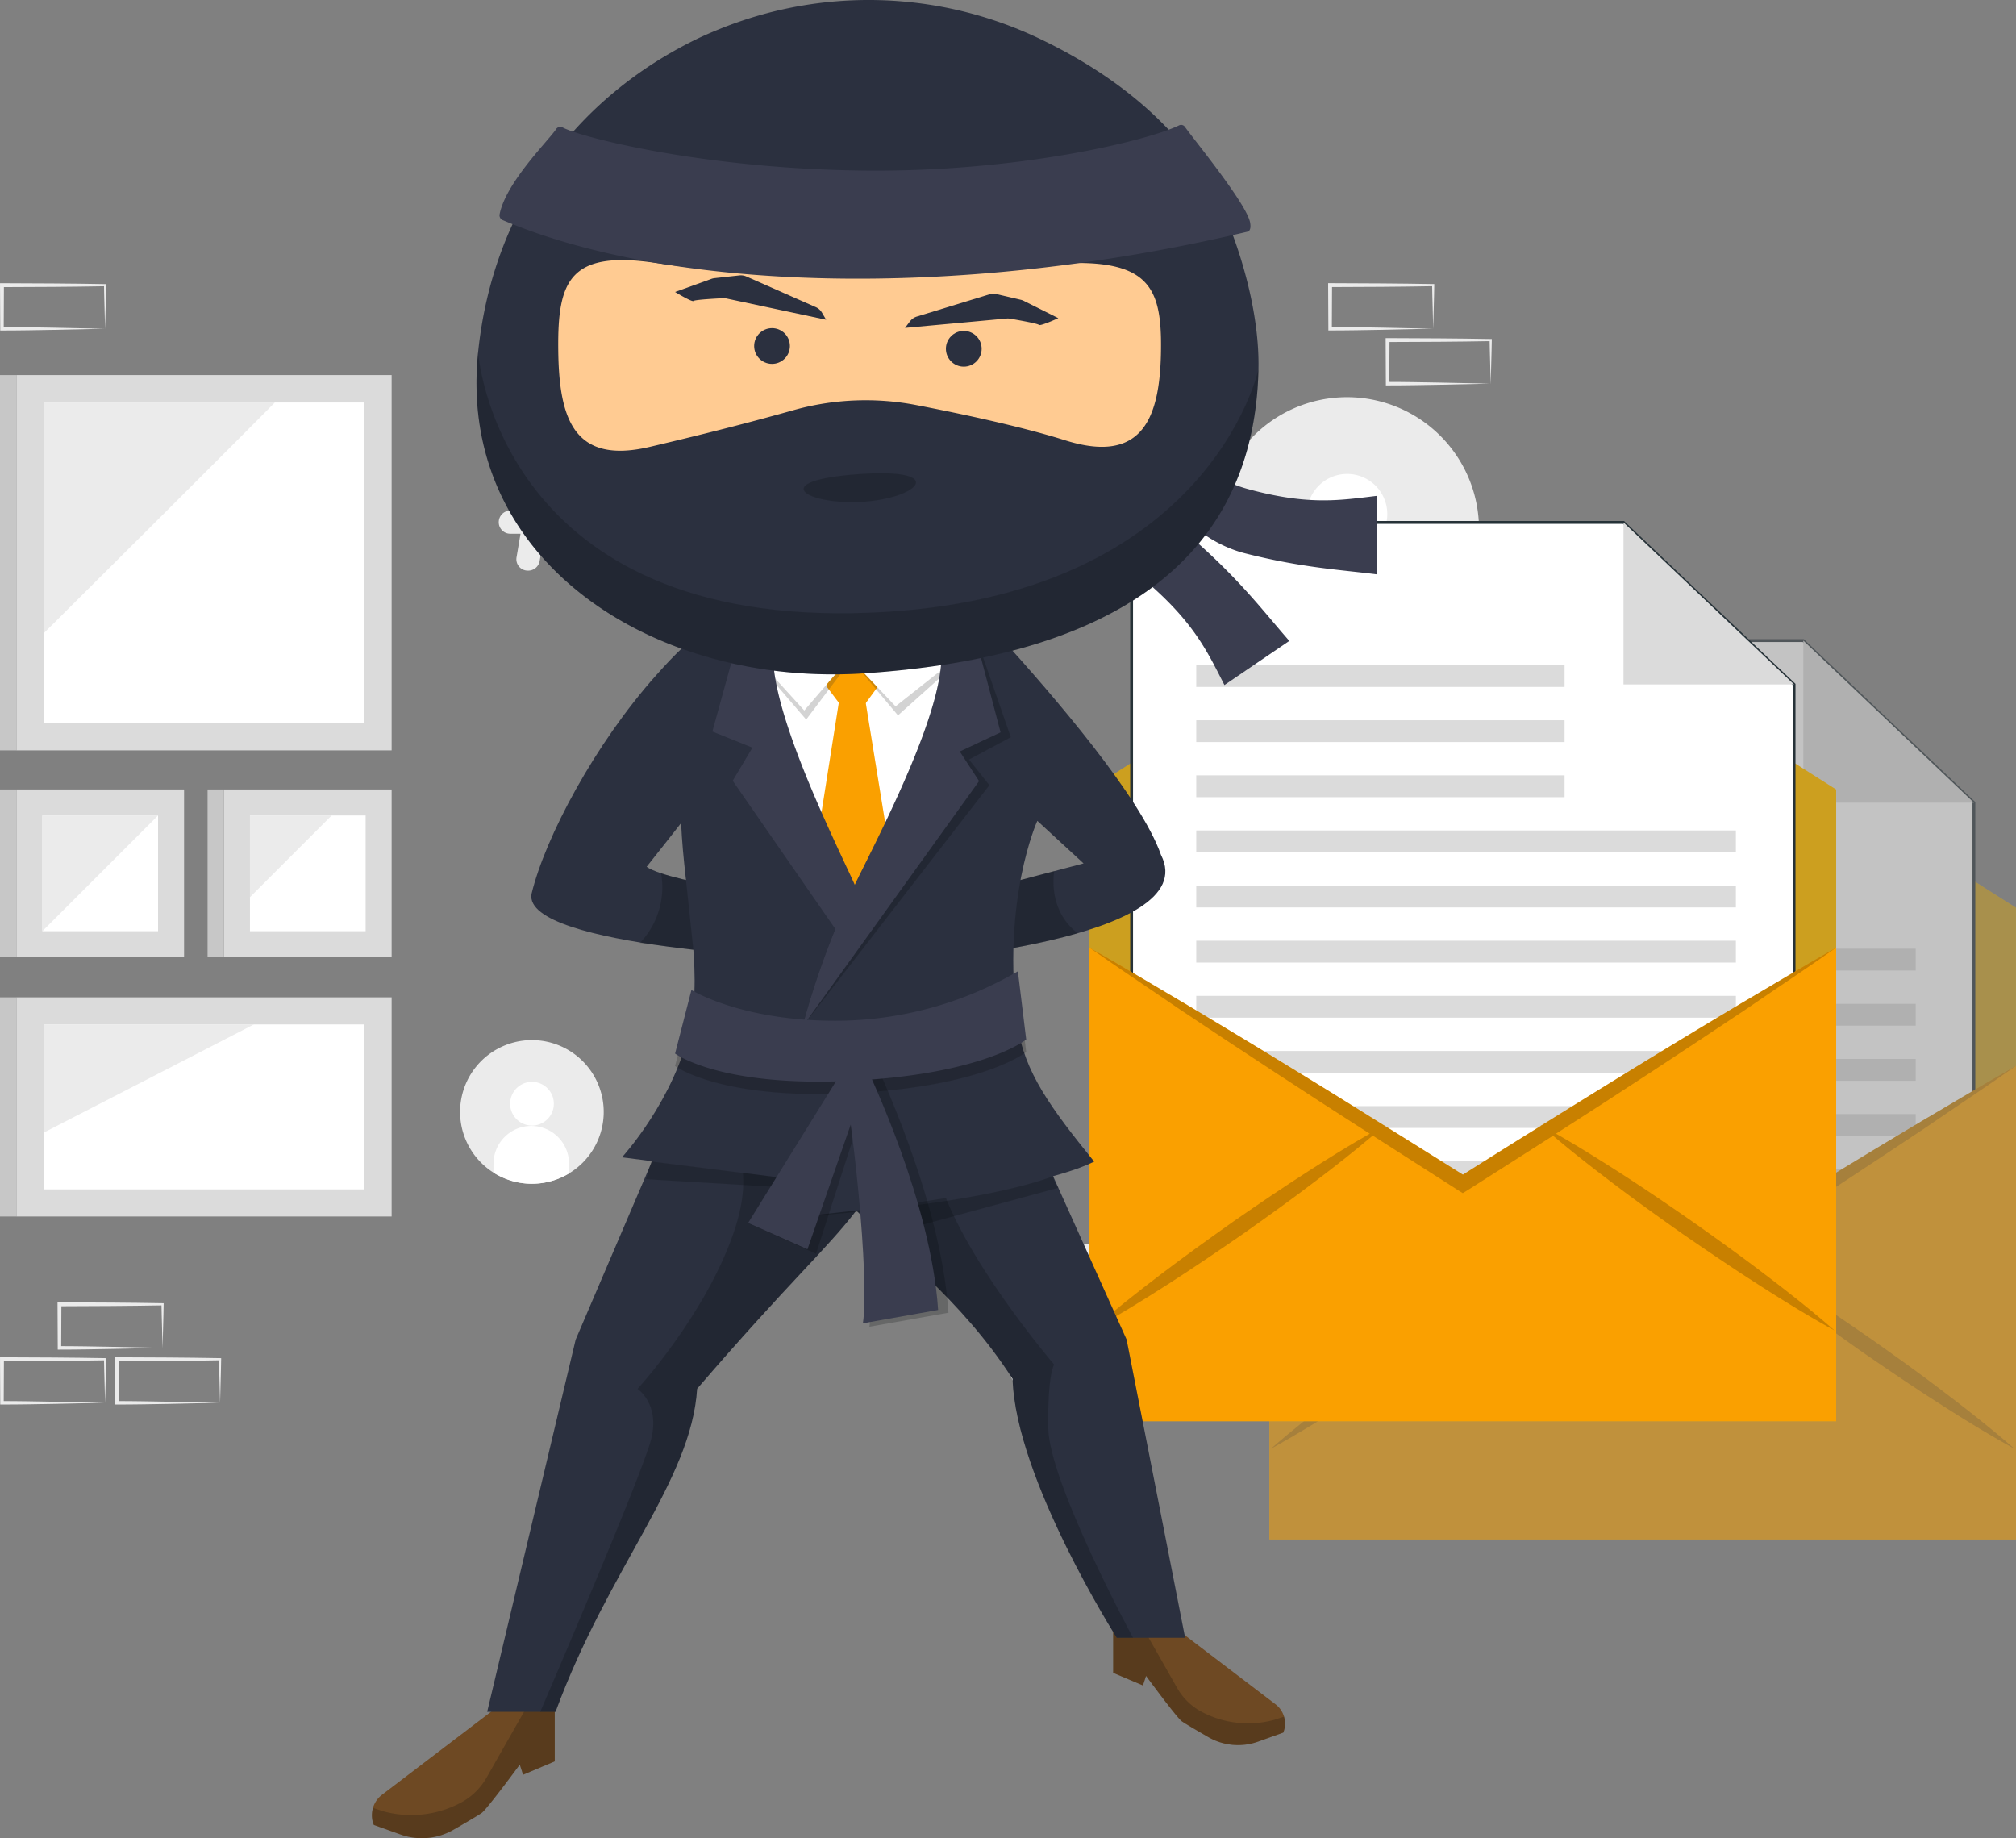 <svg xmlns="http://www.w3.org/2000/svg" width="533.093" height="486.023" viewBox="0 0 533.093 486.023"><rect x="0" y="0" width="533.093" height="486.023" fill="#808080" stroke="none"/><g id="Group_21411" data-name="Group 21411" transform="translate(-905.011 15488)"><g id="Background_Complete" data-name="Background Complete" transform="translate(852.246 -15461.947)"><g id="Group_20970" data-name="Group 20970"><path id="Path_70621" data-name="Path 70621" d="M95.6,324.507c-.047-1.917-.116-3.814-.135-5.7l.281.281c-4.544.053-9.087.163-13.63.168l-13.631.065.514-.514-.055,11.519-.459-.458c2.246.018,4.486.008,6.739.056L82,330.04l13.749.287Zm-13.366,6.107-6.857.116c-2.291.048-4.594.038-6.892.056l-.456,0,0-.463-.055-11.519,0-.517.516,0,13.631.065c4.543.005,9.086.115,13.63.168l.284,0,0,.278c-.02,1.955-.089,3.9-.135,5.82l-.146,5.7Z" fill="#ebebeb"></path><path id="Path_70622" data-name="Path 70622" d="M80.4,339.033c-.047-1.918-.116-3.814-.135-5.7l.281.28c-4.543.053-9.087.164-13.63.169l-13.63.065.514-.514-.056,11.519-.458-.459c2.246.018,4.486.008,6.738.057l6.773.115,13.749.287ZM67.031,345.14l-6.858.115c-2.291.049-4.594.038-6.891.057l-.457,0,0-.462-.056-11.519,0-.517.517,0,13.63.065c4.543.005,9.087.116,13.63.168l.284,0,0,.278c-.019,1.954-.088,3.9-.135,5.82l-.146,5.7Z" fill="#ebebeb"></path><path id="Path_70623" data-name="Path 70623" d="M110.809,339.033c-.046-1.918-.115-3.814-.134-5.7l.28.28c-4.543.053-9.086.164-13.63.169l-13.63.065.514-.514-.055,11.519-.459-.459c2.246.018,4.486.008,6.739.057l6.773.115,13.749.287ZM97.444,345.14l-6.857.115c-2.291.049-4.594.038-6.892.057l-.456,0,0-.462-.055-11.519,0-.517.516,0,13.63.065c4.544.005,9.087.116,13.63.168l.284,0,0,.278c-.02,1.954-.089,3.9-.135,5.82l-.146,5.7Z" fill="#ebebeb"></path><path id="Path_70624" data-name="Path 70624" d="M431.6,339.033c-.046-1.918-.115-3.814-.134-5.7l.28.28c-4.543.053-9.086.164-13.63.169l-13.63.065.514-.514-.055,11.519-.459-.459c2.246.018,4.486.008,6.738.057l6.773.115,13.75.287Zm-13.365,6.107-6.857.115c-2.291.049-4.6.038-6.892.057l-.457,0,0-.462-.055-11.519,0-.517.517,0,13.63.065c4.544.005,9.087.116,13.63.168l.284,0,0,.278c-.019,1.954-.088,3.9-.134,5.82l-.146,5.7Z" fill="#ebebeb"></path><path id="Path_70625" data-name="Path 70625" d="M431.6,55.039c-.046-1.918-.115-3.814-.134-5.7l.28.281c-4.543.053-9.086.163-13.63.168l-13.63.065L405,49.34l-.055,11.519-.459-.459c2.246.019,4.486.009,6.738.057l6.773.115,13.75.287Zm-13.365,6.107-6.857.115c-2.291.049-4.6.039-6.892.057l-.457,0,0-.463L403.97,49.34l0-.517.517,0,13.63.065c4.544.005,9.087.115,13.63.168l.284,0,0,.278c-.019,1.955-.088,3.9-.134,5.82l-.146,5.7Z" fill="#ebebeb"></path><path id="Path_70626" data-name="Path 70626" d="M446.8,69.565c-.046-1.918-.115-3.814-.135-5.7l.281.281c-4.543.053-9.087.164-13.63.169l-13.63.064.514-.514-.055,11.52-.459-.459c2.246.018,4.486.008,6.738.057l6.773.115,13.749.287ZM433.44,75.672l-6.857.115c-2.292.048-4.6.038-6.892.056l-.457,0,0-.462-.055-11.52,0-.516.517,0,13.63.065c4.543.005,9.087.116,13.63.168l.284,0,0,.277c-.019,1.955-.088,3.9-.135,5.821l-.146,5.7Z" fill="#ebebeb"></path><path id="Path_70627" data-name="Path 70627" d="M80.4,55.051c-.047-1.917-.116-3.813-.135-5.7l.281.281c-4.543.053-9.087.164-13.63.169l-13.63.064.514-.514-.056,11.52-.458-.459c2.246.018,4.486.008,6.738.057l6.773.115,13.749.287ZM67.031,61.159l-6.858.115c-2.291.048-4.594.038-6.891.057l-.457,0,0-.462-.056-11.52,0-.516.517,0,13.63.065c4.543.005,9.087.116,13.63.168l.284,0,0,.277c-.019,1.955-.088,3.9-.135,5.821l-.146,5.7Z" fill="#ebebeb"></path><path id="Path_70628" data-name="Path 70628" d="M218.952,175.344c.046,1.918.115,3.814.134,5.7l-.28-.281c4.543-.052,9.086-.163,13.63-.168l13.63-.065-.514.514.055-11.519.459.459c-2.246-.018-4.486-.008-6.739-.057l-6.773-.115-13.748-.287Zm13.365-6.107,6.857-.115c2.291-.049,4.6-.039,6.892-.057l.457,0,0,.462.055,11.519,0,.517-.517,0-13.63-.065c-4.544,0-9.087-.116-13.63-.169l-.284,0,0-.278c.02-1.954.089-3.9.135-5.82l.147-5.7Z" fill="#ebebeb"></path><path id="Path_70629" data-name="Path 70629" d="M234.158,160.819c.047,1.918.116,3.814.135,5.7l-.281-.281c4.544-.053,9.087-.163,13.631-.168l13.63-.065-.514.514L260.814,155l.459.459c-2.246-.019-4.486-.009-6.739-.057l-6.773-.115L234.012,155Zm13.366-6.107,6.857-.116c2.291-.048,4.594-.038,6.892-.056l.457,0,0,.463.055,11.519,0,.517-.517,0-13.63-.065c-4.544,0-9.087-.115-13.631-.168l-.283,0,0-.278c.02-1.955.089-3.9.135-5.82l.146-5.7Z" fill="#ebebeb"></path></g><g id="Group_20975" data-name="Group 20975"><g id="Group_20971" data-name="Group 20971"><rect id="Rectangle_7395" data-name="Rectangle 7395" width="44.339" height="44.339" transform="translate(101.437 182.688) rotate(90)" fill="#dbdbdb"></rect><rect id="Rectangle_7396" data-name="Rectangle 7396" width="30.589" height="30.589" transform="translate(94.562 189.563) rotate(90)" fill="#fff"></rect><path id="Path_70630" data-name="Path 70630" d="M94.562,189.563H63.973v30.589Z" fill="#ebebeb"></path><rect id="Rectangle_7397" data-name="Rectangle 7397" width="4.333" height="44.339" transform="translate(57.098 227.027) rotate(180)" fill="#c7c7c7"></rect></g><g id="Group_20972" data-name="Group 20972"><rect id="Rectangle_7398" data-name="Rectangle 7398" width="44.339" height="44.339" transform="translate(156.326 182.689) rotate(90)" fill="#dbdbdb"></rect><rect id="Rectangle_7399" data-name="Rectangle 7399" width="30.589" height="30.589" transform="translate(149.451 189.563) rotate(90)" fill="#fff"></rect><path id="Path_70631" data-name="Path 70631" d="M140.47,189.563H118.862v21.608Z" fill="#ebebeb"></path><rect id="Rectangle_7400" data-name="Rectangle 7400" width="4.333" height="44.339" transform="translate(111.987 227.027) rotate(180)" fill="#c7c7c7"></rect></g><g id="Group_20973" data-name="Group 20973"><rect id="Rectangle_7401" data-name="Rectangle 7401" width="57.948" height="99.228" transform="translate(156.326 237.641) rotate(90)" fill="#dbdbdb"></rect><rect id="Rectangle_7402" data-name="Rectangle 7402" width="43.618" height="84.742" transform="translate(149.083 244.806) rotate(90)" fill="#fff"></rect><path id="Path_70632" data-name="Path 70632" d="M119.891,244.806H64.341V273.4Z" fill="#ebebeb"></path><rect id="Rectangle_7403" data-name="Rectangle 7403" width="4.333" height="57.948" transform="translate(57.098 295.589) rotate(180)" fill="#c7c7c7"></rect></g><g id="Group_20974" data-name="Group 20974"><rect id="Rectangle_7404" data-name="Rectangle 7404" width="99.228" height="99.228" transform="translate(156.326 73.121) rotate(90)" fill="#dbdbdb"></rect><rect id="Rectangle_7405" data-name="Rectangle 7405" width="84.75" height="84.734" transform="translate(64.336 80.364)" fill="#fff"></rect><path id="Path_70633" data-name="Path 70633" d="M64.336,141.372c12.884-12.808,49.388-49.129,61.115-61.008H64.336Z" fill="#ebebeb"></path><rect id="Rectangle_7406" data-name="Rectangle 7406" width="4.333" height="99.228" transform="translate(57.098 172.349) rotate(180)" fill="#c7c7c7"></rect></g></g><g id="Group_20985" data-name="Group 20985"><g id="Group_20977" data-name="Group 20977"><path id="Path_70634" data-name="Path 70634" d="M203.205,284.209a18.672,18.672,0,0,1-5.5,2.227,18.989,18.989,0,1,1,5.5-2.227Z" fill="#ebebeb"></path><g id="Group_20976" data-name="Group 20976"><path id="Path_70635" data-name="Path 70635" d="M199.216,265.837a5.778,5.778,0,1,1-5.709-5.846A5.779,5.779,0,0,1,199.216,265.837Z" fill="#fff"></path><path id="Path_70636" data-name="Path 70636" d="M203.234,281.826l-.029,2.383a18.672,18.672,0,0,1-5.5,2.227,18.884,18.884,0,0,1-14.466-2.472l.028-2.375a9.986,9.986,0,1,1,19.97.237Z" fill="#fff"></path></g></g><g id="Group_20979" data-name="Group 20979"><path id="Path_70637" data-name="Path 70637" d="M426.943,143.768a34.893,34.893,0,0,1-36.7-.451,34.9,34.9,0,1,1,36.7.451Z" fill="#ebebeb"></path><g id="Group_20978" data-name="Group 20978"><path id="Path_70638" data-name="Path 70638" d="M419.611,110a10.62,10.62,0,1,1-10.493-10.745A10.621,10.621,0,0,1,419.611,110Z" fill="#fff"></path><path id="Path_70639" data-name="Path 70639" d="M426.995,139.387l-.052,4.381a34.893,34.893,0,0,1-36.7-.451l.052-4.365a18.351,18.351,0,1,1,36.7.435Z" fill="#fff"></path></g></g><g id="Group_20981" data-name="Group 20981"><g id="aiZGp2"><g id="Group_20980" data-name="Group 20980"><path id="Path_70640" data-name="Path 70640" d="M422.794,263.913a24.16,24.16,0,0,0-1.638,7.484c-.037,0-.066,0-.1,0h-6.451c-.028,0-.055,0-.083-.005v-.184c.018-.169.038-.338.054-.508a18.181,18.181,0,0,1,.438-2.613,20.134,20.134,0,0,1,1.474-4.083.148.148,0,0,1,.159-.1q3.015,0,6.029,0Z" fill="#ebebeb"></path><path id="Path_70641" data-name="Path 70641" d="M422.593,280.632h-.106q-2.991,0-5.984,0a.14.14,0,0,1-.149-.1,19.071,19.071,0,0,1-1.811-6.936.6.6,0,0,0-.017-.08v-.183c.033,0,.066-.007.1-.007h6.415c.118,0,.112,0,.121.119.041.532.076,1.065.127,1.6a20.994,20.994,0,0,0,.407,2.508,22.7,22.7,0,0,0,.867,2.982C422.573,280.565,422.581,280.594,422.593,280.632Z" fill="#ebebeb"></path><path id="Path_70642" data-name="Path 70642" d="M448.209,282.562c-.021.037-.036.064-.053.09a18.166,18.166,0,0,1-1.726,2.238,17.036,17.036,0,0,1-2.529,2.332,18.175,18.175,0,0,1-5.927,2.97,18.939,18.939,0,0,1-2.536.541c-.084.012-.167.028-.25.041h-.147l-.141-.09c.06-.042.11-.08.162-.114a19.556,19.556,0,0,0,4.8-4.658,22.01,22.01,0,0,0,1.962-3.257.14.14,0,0,1,.151-.094h6.231Z" fill="#ebebeb"></path><path id="Path_70643" data-name="Path 70643" d="M442.115,271.392H433.56v-7.475c.035,0,.067,0,.1,0q3.289,0,6.58,0a.123.123,0,0,1,.135.088,20.733,20.733,0,0,1,1.36,4.381,21.579,21.579,0,0,1,.33,2.372C442.08,270.963,442.1,271.173,442.115,271.392Z" fill="#ebebeb"></path><path id="Path_70644" data-name="Path 70644" d="M442.064,273.387c-.008.177-.01.353-.025.528-.038.417-.067.833-.125,1.248-.081.572-.168,1.145-.282,1.713a20.423,20.423,0,0,1-1.11,3.649.142.142,0,0,1-.156.11q-3.369,0-6.736,0h-.121v-7.245Z" fill="#ebebeb"></path><path id="Path_70645" data-name="Path 70645" d="M431.631,263.961v7.487h-8.355c.013-.19.018-.376.037-.561.043-.418.077-.839.143-1.254.1-.635.212-1.269.348-1.9a19.464,19.464,0,0,1,1.207-3.684.131.131,0,0,1,.142-.092q3.186,0,6.371,0Z" fill="#ebebeb"></path><path id="Path_70646" data-name="Path 70646" d="M431.64,273.486q0,3.521,0,7.04v.106h-.112q-3.282,0-6.563,0a.134.134,0,0,1-.147-.1,19.027,19.027,0,0,1-1.137-3.773c-.125-.665-.221-1.336-.3-2.007-.056-.438-.068-.883-.1-1.324a.313.313,0,0,1,0-.047c.033,0,.064,0,.1,0q4.08,0,8.158,0C431.621,273.378,431.64,273.4,431.64,273.486Z" fill="#ebebeb"></path><path id="Path_70647" data-name="Path 70647" d="M451.188,271.445h-7.011a24.346,24.346,0,0,0-1.634-7.532h.11q3.211,0,6.425,0a.145.145,0,0,1,.153.091,18.444,18.444,0,0,1,1.616,4.687,20.416,20.416,0,0,1,.341,2.629C451.19,271.358,451.188,271.4,451.188,271.445Z" fill="#ebebeb"></path><path id="Path_70648" data-name="Path 70648" d="M451.194,273.332c-.008.169-.012.33-.024.489a18.7,18.7,0,0,1-.23,1.889,18.4,18.4,0,0,1-1.289,4.209c-.1.218-.2.432-.3.648a.1.1,0,0,1-.1.067q-3.221,0-6.442,0c-.021,0-.041,0-.07,0,.079-.225.156-.443.231-.661a22.692,22.692,0,0,0,.867-3.415,22.2,22.2,0,0,0,.3-2.542c.012-.2.025-.4.034-.6,0-.054.017-.08.073-.075.022,0,.043,0,.065,0Z" fill="#ebebeb"></path><path id="Path_70649" data-name="Path 70649" d="M448.017,262l-.014.029h-6.22a.14.14,0,0,1-.148-.087,21.1,21.1,0,0,0-3.044-4.51,17.019,17.019,0,0,0-2.336-2.153c-.417-.322-.851-.623-1.279-.933-.022-.015-.043-.032-.071-.053l.085-.058c-.012-.039-.023-.079-.04-.133a18.338,18.338,0,0,1,13.067,7.9Z" fill="#ebebeb"></path><path id="Path_70650" data-name="Path 70650" d="M430.444,290.69a.75.75,0,0,1-.178.029,16.722,16.722,0,0,1-2-.389,17.963,17.963,0,0,1-3.559-1.318,18.192,18.192,0,0,1-3.627-2.381,17.275,17.275,0,0,1-2.181-2.18,18.379,18.379,0,0,1-1.36-1.884c-.009-.016-.016-.031-.029-.059h.1q2.856,0,5.71,0a.137.137,0,0,1,.143.092,21.958,21.958,0,0,0,2.1,3.421,21.593,21.593,0,0,0,2.459,2.723,18.915,18.915,0,0,0,2.368,1.9Z" fill="#ebebeb"></path><path id="Path_70651" data-name="Path 70651" d="M430.367,254.29c-.26.19-.567.407-.865.635a21.385,21.385,0,0,0-2.765,2.575,19.389,19.389,0,0,0-2.9,4.141c-.049.1-.093.193-.148.284a.127.127,0,0,1-.088.055c-.1.007-.208,0-.312,0H417.7a18.229,18.229,0,0,1,12.6-7.837l-.036.072C430.3,254.244,430.341,254.27,430.367,254.29Z" fill="#ebebeb"></path><path id="Path_70652" data-name="Path 70652" d="M439.563,282.567a20,20,0,0,1-2.826,3.823,17.832,17.832,0,0,1-3.227,2.738v-6.561Z" fill="#ebebeb"></path><path id="Path_70653" data-name="Path 70653" d="M431.629,282.569V289a18.619,18.619,0,0,1-5.807-6.435Z" fill="#ebebeb"></path><path id="Path_70654" data-name="Path 70654" d="M439.372,261.977h-5.811v-6.131a17.734,17.734,0,0,1,3.26,2.73A20.51,20.51,0,0,1,439.372,261.977Z" fill="#ebebeb"></path><path id="Path_70655" data-name="Path 70655" d="M431.631,256.038v5.989h-5.578A17.635,17.635,0,0,1,431.631,256.038Z" fill="#ebebeb"></path></g></g></g><g id="Group_20982" data-name="Group 20982"><path id="Path_70656" data-name="Path 70656" d="M190.41,115.064h-2.7a3.036,3.036,0,0,1-3.06-3.061,3.072,3.072,0,0,1,3.06-3.061h3.765l1.767-10.23h-3.42a3.061,3.061,0,0,1,0-6.121H194.3l1.164-7a3,3,0,0,1,3.061-2.528,3.142,3.142,0,0,1,3.06,3.592l-1.049,5.934h9.225l1.178-7a3.02,3.02,0,0,1,3.118-2.528,3.109,3.109,0,0,1,3,3.592l-1.006,5.934h2.716a3.069,3.069,0,0,1,3.046,3.06,3.107,3.107,0,0,1-3.046,3.061h-3.765l-1.767,10.23h3.348A3.036,3.036,0,0,1,219.65,112a3.072,3.072,0,0,1-3.06,3.061h-4.411l-1.236,7.227a3.032,3.032,0,0,1-3.06,2.529,3.107,3.107,0,0,1-3.061-3.578l1.121-6.178H196.7l-1.236,7.227a3.066,3.066,0,0,1-3.1,2.529,3.007,3.007,0,0,1-3-3.578Zm16.539-6.122,1.767-10.23h-9.182l-1.767,10.23Z" fill="#ebebeb"></path></g><g id="Group_20984" data-name="Group 20984"><g id="Group_20983" data-name="Group 20983"><path id="Path_70657" data-name="Path 70657" d="M348.137,303.257a25.105,25.105,0,1,0-10.085,49.187,23.9,23.9,0,0,0,6.142.463,2.022,2.022,0,0,0,1.62-.679,2,2,0,0,0,.488-1.584,1.711,1.711,0,0,0-.439-1.345,2.3,2.3,0,0,0-1.785-.7,18.3,18.3,0,0,1-5.134-.5,20.66,20.66,0,1,1,24.367-16.134,19.575,19.575,0,0,1-4.128,8.78c-.327.5-2.288,2.45-4.266,2.534l-.489-.1c-.627-.128-.744-.357-.759-.38a5.648,5.648,0,0,1-.154-1.44c.206-2.5,2.04-9.953,2.068-10.039l.185-.9c1.508-7.357-2.946-14.507-9.931-15.939-7.053-1.446-14.021,3.362-15.53,10.719-1.524,7.436,2.975,14.667,10.029,16.113a12.231,12.231,0,0,0,9.084-1.69l-.231,1.127a6.54,6.54,0,0,0,.458,3.84,5.255,5.255,0,0,0,3.889,2.941,5.474,5.474,0,0,0,1.541.152,11.736,11.736,0,0,0,7.43-3.877c.077-.076.13-.136.142-.144l.114-.109a25.265,25.265,0,0,0-14.626-40.289Zm-6.867,33.494c-4.624-.949-7.436-5.608-6.407-10.624,1.016-4.957,5.537-8.236,10.082-7.3,4.506.924,7.474,5.82,6.473,10.7C350.408,334.449,345.854,337.691,341.27,336.751Z" fill="#ebebeb"></path></g></g></g></g><g id="Group_21410" data-name="Group 21410" transform="translate(-8397.161 -37577.84)"><g id="Group_20749" data-name="Group 20749" transform="translate(9590.271 22227.963)"><g id="Group_20751" data-name="Group 20751" transform="translate(47.55 31.256)" opacity="0.53"><path id="Path_56424" data-name="Path 56424" d="M406.423,417.029H208.98V250.007l98.707-62.681,98.737,62.681Z" transform="translate(-208.98 -179.38)" fill="#ffc727"></path><path id="Path_56425" data-name="Path 56425" d="M406.423,417.029H208.98V250.007l98.707-62.681,98.737,62.681Z" transform="translate(-208.98 -179.38)" opacity="0.2"></path><g id="Group_20746" data-name="Group 20746" transform="translate(11.135)"><path id="Path_56426" data-name="Path 56426" d="M388.757,408.91H213.583V184.041H343.649l45.108,42.848Z" transform="translate(-213.583 -184.041)" fill="#fff" stroke="#263238" stroke-miterlimit="10" stroke-width="0.75"></path><path id="Path_56427" data-name="Path 56427" d="M267.352,184.041l45.108,42.848H267.352Z" transform="translate(-137.285 -184.041)" fill="#dbdbdb"></path><g id="Group_20734" data-name="Group 20734" transform="translate(17.09 37.73)"><rect id="Rectangle_7043" data-name="Rectangle 7043" width="97.395" height="5.775" transform="translate(97.395 5.775) rotate(180)" fill="#dbdbdb"></rect></g><g id="Group_20735" data-name="Group 20735" transform="translate(17.09 52.305)"><rect id="Rectangle_7044" data-name="Rectangle 7044" width="97.395" height="5.775" transform="translate(97.395 5.775) rotate(180)" fill="#dbdbdb"></rect></g><g id="Group_20736" data-name="Group 20736" transform="translate(17.09 66.879)"><rect id="Rectangle_7045" data-name="Rectangle 7045" width="97.395" height="5.775" transform="translate(97.395 5.775) rotate(180)" fill="#dbdbdb"></rect></g><g id="Group_20737" data-name="Group 20737" transform="translate(17.09 81.454)"><rect id="Rectangle_7046" data-name="Rectangle 7046" width="142.701" height="5.774" transform="translate(142.701 5.774) rotate(180)" fill="#dbdbdb"></rect></g><g id="Group_20738" data-name="Group 20738" transform="translate(17.09 96.028)"><rect id="Rectangle_7047" data-name="Rectangle 7047" width="142.701" height="5.775" transform="translate(142.701 5.775) rotate(180)" fill="#dbdbdb"></rect></g><g id="Group_20739" data-name="Group 20739" transform="translate(17.09 110.603)"><rect id="Rectangle_7048" data-name="Rectangle 7048" width="142.701" height="5.774" transform="translate(142.701 5.774) rotate(180)" fill="#dbdbdb"></rect></g><g id="Group_20740" data-name="Group 20740" transform="translate(17.09 125.177)"><rect id="Rectangle_7049" data-name="Rectangle 7049" width="142.701" height="5.775" transform="translate(142.701 5.775) rotate(180)" fill="#dbdbdb"></rect></g><g id="Group_20741" data-name="Group 20741" transform="translate(17.09 139.752)"><rect id="Rectangle_7050" data-name="Rectangle 7050" width="142.701" height="5.774" transform="translate(142.701 5.774) rotate(180)" fill="#dbdbdb"></rect></g><g id="Group_20742" data-name="Group 20742" transform="translate(17.09 154.326)"><rect id="Rectangle_7051" data-name="Rectangle 7051" width="142.701" height="5.775" transform="translate(142.701 5.775) rotate(180)" fill="#dbdbdb"></rect></g><g id="Group_20743" data-name="Group 20743" transform="translate(17.09 168.901)"><rect id="Rectangle_7052" data-name="Rectangle 7052" width="142.701" height="5.774" transform="translate(142.701 5.774) rotate(180)" fill="#dbdbdb"></rect></g><g id="Group_20744" data-name="Group 20744" transform="translate(17.09 183.475)"><rect id="Rectangle_7053" data-name="Rectangle 7053" width="142.701" height="5.775" transform="translate(142.701 5.775) rotate(180)" fill="#dbdbdb"></rect></g><g id="Group_20745" data-name="Group 20745" transform="translate(17.09 198.05)"><rect id="Rectangle_7054" data-name="Rectangle 7054" width="142.701" height="5.774" transform="translate(142.701 5.774) rotate(180)" fill="#dbdbdb"></rect></g></g><path id="Path_56428" data-name="Path 56428" d="M406.422,230.521V355.735H208.98V230.521c8.479,4.8,16.81,9.843,25.2,14.765,8.362,5.012,16.725,10.022,25.027,15.121q13.875,8.451,27.724,17.138c.087-.058.206-.118.3-.177-.09.058-.148.148-.237.208q10.363,6.448,20.726,12.956c6.88-4.33,13.788-8.689,20.7-12.956-.09-.06-.148-.15-.237-.208a1.459,1.459,0,0,0,.3.148q13.832-8.628,27.724-17.138,12.453-7.605,25-15.092C389.61,240.364,397.943,235.325,406.422,230.521Z" transform="translate(-208.979 -118.086)" fill="#faa000"></path><g id="Group_20747" data-name="Group 20747" transform="translate(0.001 112.435)" opacity="0.2"><path id="Path_56429" data-name="Path 56429" d="M406.422,230.521c-7.975,5.6-16.1,10.97-24.134,16.485q-12.144,8.1-24.374,16.13-12.765,8.364-25.588,16.575c-.266.179-.506.356-.772.535q-11.343,7.25-22.741,14.5l-1.127.682-1.1-.682q-11.386-7.25-22.712-14.531c-.266-.148-.535-.324-.8-.5q-12.852-8.229-25.617-16.6c-8.125-5.307-16.248-10.7-24.345-16.1-8.036-5.515-16.159-10.883-24.134-16.485,8.479,4.8,16.81,9.843,25.2,14.765,8.362,5.012,16.725,10.022,25.027,15.121q13.875,8.451,27.724,17.138c.029,0,.029,0,.058.031q10.363,6.448,20.726,12.956c6.88-4.33,13.788-8.689,20.7-12.956.029-.06.029-.06.058-.06q13.832-8.628,27.724-17.138,12.453-7.605,25-15.092C389.61,240.364,397.943,235.325,406.422,230.521Z" transform="translate(-208.98 -230.521)"></path><path id="Path_56430" data-name="Path 56430" d="M286.949,249.888c-.09.058-.148.148-.237.208-1.038.888-2.075,1.778-3.113,2.637-4.952,4.182-10.022,8.186-15.181,12.068-6.284,4.8-12.719,9.4-19.182,13.965-6.495,4.478-13.017,8.926-19.688,13.2s-13.4,8.452-20.37,12.276c5.989-5.249,12.216-10.14,18.5-14.915,6.316-4.8,12.75-9.4,19.185-13.965,6.524-4.507,13.045-8.955,19.717-13.225,5.307-3.411,10.7-6.761,16.219-9.9,1.275-.74,2.55-1.454,3.856-2.165C286.741,250.006,286.859,249.946,286.949,249.888Z" transform="translate(-208.702 -203.04)"></path><path id="Path_56431" data-name="Path 56431" d="M336.028,304.237c-6.967-3.824-13.728-8.007-20.37-12.276-6.672-4.27-13.193-8.718-19.717-13.2-6.464-4.565-12.9-9.161-19.183-13.965-5.131-3.883-10.2-7.857-15.123-12.037-1.067-.89-2.1-1.78-3.142-2.668-.09-.06-.148-.15-.237-.208a1.46,1.46,0,0,0,.3.148c1.306.74,2.581,1.454,3.856,2.194,5.515,3.142,10.881,6.493,16.219,9.9,6.672,4.27,13.193,8.718,19.688,13.225,6.464,4.567,12.9,9.161,19.183,13.965C323.812,294.1,330.038,298.988,336.028,304.237Z" transform="translate(-139.06 -203.04)"></path></g></g><g id="Group_20748" data-name="Group 20748" transform="translate(0 0)"><path id="Path_56424-2" data-name="Path 56424" d="M406.423,417.029H208.98V250.007l98.707-62.681,98.737,62.681Z" transform="translate(-208.98 -179.38)" fill="#ffc727"></path><path id="Path_56425-2" data-name="Path 56425" d="M406.423,417.029H208.98V250.007l98.707-62.681,98.737,62.681Z" transform="translate(-208.98 -179.38)" opacity="0.2"></path><g id="Group_20746-2" data-name="Group 20746" transform="translate(11.135)"><path id="Path_56426-2" data-name="Path 56426" d="M388.757,408.91H213.583V184.041H343.649l45.108,42.848Z" transform="translate(-213.583 -184.041)" fill="#fff" stroke="#263238" stroke-miterlimit="10" stroke-width="0.75"></path><path id="Path_56427-2" data-name="Path 56427" d="M267.352,184.041l45.108,42.848H267.352Z" transform="translate(-137.285 -184.041)" fill="#dbdbdb"></path><g id="Group_20734-2" data-name="Group 20734" transform="translate(17.09 37.73)"><rect id="Rectangle_7043-2" data-name="Rectangle 7043" width="97.395" height="5.775" transform="translate(97.395 5.775) rotate(180)" fill="#dbdbdb"></rect></g><g id="Group_20735-2" data-name="Group 20735" transform="translate(17.09 52.305)"><rect id="Rectangle_7044-2" data-name="Rectangle 7044" width="97.395" height="5.775" transform="translate(97.395 5.775) rotate(180)" fill="#dbdbdb"></rect></g><g id="Group_20736-2" data-name="Group 20736" transform="translate(17.09 66.879)"><rect id="Rectangle_7045-2" data-name="Rectangle 7045" width="97.395" height="5.775" transform="translate(97.395 5.775) rotate(180)" fill="#dbdbdb"></rect></g><g id="Group_20737-2" data-name="Group 20737" transform="translate(17.09 81.454)"><rect id="Rectangle_7046-2" data-name="Rectangle 7046" width="142.701" height="5.774" transform="translate(142.701 5.774) rotate(180)" fill="#dbdbdb"></rect></g><g id="Group_20738-2" data-name="Group 20738" transform="translate(17.09 96.028)"><rect id="Rectangle_7047-2" data-name="Rectangle 7047" width="142.701" height="5.775" transform="translate(142.701 5.775) rotate(180)" fill="#dbdbdb"></rect></g><g id="Group_20739-2" data-name="Group 20739" transform="translate(17.09 110.603)"><rect id="Rectangle_7048-2" data-name="Rectangle 7048" width="142.701" height="5.774" transform="translate(142.701 5.774) rotate(180)" fill="#dbdbdb"></rect></g><g id="Group_20740-2" data-name="Group 20740" transform="translate(17.09 125.177)"><rect id="Rectangle_7049-2" data-name="Rectangle 7049" width="142.701" height="5.775" transform="translate(142.701 5.775) rotate(180)" fill="#dbdbdb"></rect></g><g id="Group_20741-2" data-name="Group 20741" transform="translate(17.09 139.752)"><rect id="Rectangle_7050-2" data-name="Rectangle 7050" width="142.701" height="5.774" transform="translate(142.701 5.774) rotate(180)" fill="#dbdbdb"></rect></g><g id="Group_20742-2" data-name="Group 20742" transform="translate(17.09 154.326)"><rect id="Rectangle_7051-2" data-name="Rectangle 7051" width="142.701" height="5.775" transform="translate(142.701 5.775) rotate(180)" fill="#dbdbdb"></rect></g><g id="Group_20743-2" data-name="Group 20743" transform="translate(17.09 168.901)"><rect id="Rectangle_7052-2" data-name="Rectangle 7052" width="142.701" height="5.774" transform="translate(142.701 5.774) rotate(180)" fill="#dbdbdb"></rect></g><g id="Group_20744-2" data-name="Group 20744" transform="translate(17.09 183.475)"><rect id="Rectangle_7053-2" data-name="Rectangle 7053" width="142.701" height="5.775" transform="translate(142.701 5.775) rotate(180)" fill="#dbdbdb"></rect></g><g id="Group_20745-2" data-name="Group 20745" transform="translate(17.09 198.05)"><rect id="Rectangle_7054-2" data-name="Rectangle 7054" width="142.701" height="5.774" transform="translate(142.701 5.774) rotate(180)" fill="#dbdbdb"></rect></g></g><path id="Path_56428-2" data-name="Path 56428" d="M406.422,230.521V355.735H208.98V230.521c8.479,4.8,16.81,9.843,25.2,14.765,8.362,5.012,16.725,10.022,25.027,15.121q13.875,8.451,27.724,17.138c.087-.058.206-.118.3-.177-.09.058-.148.148-.237.208q10.363,6.448,20.726,12.956c6.88-4.33,13.788-8.689,20.7-12.956-.09-.06-.148-.15-.237-.208a1.459,1.459,0,0,0,.3.148q13.832-8.628,27.724-17.138,12.453-7.605,25-15.092C389.61,240.364,397.943,235.325,406.422,230.521Z" transform="translate(-208.979 -118.086)" fill="#faa000"></path><g id="Group_20747-2" data-name="Group 20747" transform="translate(0.001 112.435)" opacity="0.2"><path id="Path_56429-2" data-name="Path 56429" d="M406.422,230.521c-7.975,5.6-16.1,10.97-24.134,16.485q-12.144,8.1-24.374,16.13-12.765,8.364-25.588,16.575c-.266.179-.506.356-.772.535q-11.343,7.25-22.741,14.5l-1.127.682-1.1-.682q-11.386-7.25-22.712-14.531c-.266-.148-.535-.324-.8-.5q-12.852-8.229-25.617-16.6c-8.125-5.307-16.248-10.7-24.345-16.1-8.036-5.515-16.159-10.883-24.134-16.485,8.479,4.8,16.81,9.843,25.2,14.765,8.362,5.012,16.725,10.022,25.027,15.121q13.875,8.451,27.724,17.138c.029,0,.029,0,.058.031q10.363,6.448,20.726,12.956c6.88-4.33,13.788-8.689,20.7-12.956.029-.06.029-.06.058-.06q13.832-8.628,27.724-17.138,12.453-7.605,25-15.092C389.61,240.364,397.943,235.325,406.422,230.521Z" transform="translate(-208.98 -230.521)"></path><path id="Path_56430-2" data-name="Path 56430" d="M286.949,249.888c-.09.058-.148.148-.237.208-1.038.888-2.075,1.778-3.113,2.637-4.952,4.182-10.022,8.186-15.181,12.068-6.284,4.8-12.719,9.4-19.182,13.965-6.495,4.478-13.017,8.926-19.688,13.2s-13.4,8.452-20.37,12.276c5.989-5.249,12.216-10.14,18.5-14.915,6.316-4.8,12.75-9.4,19.185-13.965,6.524-4.507,13.045-8.955,19.717-13.225,5.307-3.411,10.7-6.761,16.219-9.9,1.275-.74,2.55-1.454,3.856-2.165C286.741,250.006,286.859,249.946,286.949,249.888Z" transform="translate(-208.702 -203.04)"></path><path id="Path_56431-2" data-name="Path 56431" d="M336.028,304.237c-6.967-3.824-13.728-8.007-20.37-12.276-6.672-4.27-13.193-8.718-19.717-13.2-6.464-4.565-12.9-9.161-19.183-13.965-5.131-3.883-10.2-7.857-15.123-12.037-1.067-.89-2.1-1.78-3.142-2.668-.09-.06-.148-.15-.237-.208a1.46,1.46,0,0,0,.3.148c1.306.74,2.581,1.454,3.856,2.194,5.515,3.142,10.881,6.493,16.219,9.9,6.672,4.27,13.193,8.718,19.688,13.225,6.464,4.567,12.9,9.161,19.183,13.965C323.812,294.1,330.038,298.988,336.028,304.237Z" transform="translate(-139.06 -203.04)"></path></g></g></g><g id="Group_20750" data-name="Group 20750" transform="translate(9400.516 22089.84)"><g id="Group_20168" data-name="Group 20168" transform="translate(0 0)"><g id="Group_63" data-name="Group 63" transform="translate(0 0)"><path id="Path_100" data-name="Path 100" d="M1188.525,594.058h16.383v13.476l-8.374,3.536-.878-2.681s-8.563,11.648-10.042,12.758c-.724.544-4.158,2.554-7.471,4.463a16.755,16.755,0,0,1-14.009,1.264l-7.069-2.527h0a6.8,6.8,0,0,1,2.172-7.986Z" transform="translate(-1156.557 -141.828)" fill="#6e4923"></path><path id="Path_101" data-name="Path 101" d="M1180.011,618.68h0a17.1,17.1,0,0,0,6.872-6.673l10.3-18.128,7.727.369v13.476l-8.374,3.536-.878-2.681s-8.563,11.648-10.042,12.758c-.724.543-4.158,2.554-7.471,4.463a16.755,16.755,0,0,1-14.009,1.264l-7.069-2.527a5.157,5.157,0,0,1-.5-2.282,7.523,7.523,0,0,1,.272-2.222l2.809.915A27.907,27.907,0,0,0,1180.011,618.68Z" transform="translate(-1156.553 -142.019)" fill="#040505" opacity="0.2"></path><path id="Path_102" data-name="Path 102" d="M1266.428,583.169h-15.4v12.665l7.872,3.324.826-2.519s8.048,10.949,9.439,11.99c.681.513,3.909,2.4,7.021,4.2a15.752,15.752,0,0,0,13.169,1.189l6.644-2.376h0a6.389,6.389,0,0,0-2.042-7.507Z" transform="translate(-1055.017 -153.531)" fill="#6e4923"></path><path id="Path_103" data-name="Path 103" d="M1274.429,606.312h0a16.074,16.074,0,0,1-6.461-6.27L1258.293,583l-7.264.349v12.665l7.872,3.324.826-2.519s8.048,10.949,9.439,11.99c.681.513,3.909,2.4,7.021,4.2a15.751,15.751,0,0,0,13.169,1.189l6.644-2.376a4.859,4.859,0,0,0,.471-2.145,7.109,7.109,0,0,0-.257-2.089l-2.639.861A26.225,26.225,0,0,1,1274.429,606.312Z" transform="translate(-1055.017 -153.712)" fill="#040505" opacity="0.2"></path><path id="Path_104" data-name="Path 104" d="M1318.221,540.5,1294.5,506.952l-26.865,12.324-26.862-12.324L1215.68,540.5l-21.034,49.148-23.4,98.406h18.074c14.088-38.235,35.877-60.913,37.44-85.418,24.259-28.18,34.266-36.878,42.106-47.138,9.511,10.135,27.612,23.167,41.316,44.532.782,26.342,27.549,68.452,27.549,68.452h18.076l-15.47-78.835Z" transform="translate(-1140.765 -235.45)" fill="#2b303f"></path><path id="Path_105" data-name="Path 105" d="M1182.063,673.841c14.088-38.235,35.877-60.913,37.44-85.418,24.259-28.18,34.266-36.878,42.106-47.138,9.511,10.135,27.612,23.167,41.316,44.532.782,26.342,27.549,68.452,27.549,68.452h4.3s-22.244-41.117-22.419-55.541,1.565-16.684,1.565-16.684-25.114-29.3-30.689-50.142c-2.639-9.87-20.061-2.519-20.061-2.519l-37.191-9.212s10.6,6.083,2.955,27.635-25.2,40.668-25.2,40.668,5.909,3.857,3.65,13.138-29.371,72.229-29.371,72.229Z" transform="translate(-1133.504 -221.241)" fill="#040505" opacity="0.2"></path><path id="Path_106" data-name="Path 106" d="M1303.379,462.314c4.778,4.355-7.079.3-2.413,5.44,14.192,15.642,37.068,42.25,42.422,57.526,11.5,22.464-67.1,28.276-67.1,28.276l.979-14.024,45.642-12.021-12.227-11.258s-9.607,21.08-5.214,53.918c1.664,12.457,8.926,22.182,20.246,36.183-17.976,8.864-77.322,14.507-77.322,14.507l-1.45-9.743-46.1-5.9s14.046-15.289,18.076-34.5c3.316-15.8-1.587-34.726-2.434-53.874,0,0-5.718,7.32-9.117,11.559,6.363,4.509,44.874,9.173,44.874,9.173L1250.6,552.74s-76.009-2.953-73.675-17.146c3.614-15.02,16.82-39.716,32.846-57.707,5.548-6.229,8.868-9.482,15.752-14.221,9.123-6.278,27.176-15.737,40.251-15.951C1283.5,447.427,1286.4,446.833,1303.379,462.314Z" transform="translate(-1134.722 -299.221)" fill="#2b303f"></path><path id="Path_107" data-name="Path 107" d="M1192.888,524.109l38.349,4.8,1.45,9.743s45.021-2.718,66.39-10.629a8.854,8.854,0,0,0,1.448,3.058l-35.637,9.669-17.769-3.693-14.432,1.6-2.606-7.571-38.6-2.295Z" transform="translate(-1119.015 -217.01)" fill="#040505" opacity="0.2"></path><g id="Group_54" data-name="Group 54" transform="translate(97.015 162.124)"><path id="Path_108" data-name="Path 108" d="M1239.521,455.72l21.951,4.117s5.768,9.743-2.894,25.336-25.987,43.312-25.987,43.312-12.127-13.86-17.325-22.522-12.762-30.282-9.3-42.409S1227.393,453.988,1239.521,455.72Z" transform="translate(-1201.407 -454.235)" fill="#fff"></path><path id="Path_109" data-name="Path 109" d="M1224.8,461.631l2.77,2.079a2.56,2.56,0,0,1,.384,2.108l-4.544,6.208h-4.131l-4.735-6.276a2.842,2.842,0,0,1,.484-1.956l3.09-2.162Z" transform="translate(-1191.271 -446.286)" fill="#faa000"></path><path id="Path_110" data-name="Path 110" d="M1218.885,467.015l9.789,11.682,19.3-17.282-.476-4.795Z" transform="translate(-1186.581 -451.671)" fill="#262626" opacity="0.2"></path><path id="Path_111" data-name="Path 111" d="M1230.73,466.674l-9.9,13.131L1203.6,459.75l3.237-3.129Z" transform="translate(-1203.011 -451.671)" fill="#262626" opacity="0.2"></path><path id="Path_112" data-name="Path 112" d="M1226.016,465.354l5.751,35.453-9.216,15.727-9.216-14.733,5.751-36.447Z" transform="translate(-1192.545 -442.285)" fill="#faa000"></path><path id="Path_113" data-name="Path 113" d="M1218.9,466.858l9.12,9.615,19.943-15.772-.1-4.237Z" transform="translate(-1186.567 -451.84)" fill="#fff"></path><path id="Path_114" data-name="Path 114" d="M1231.034,465.283l-10.395,12.127-17.325-19.057,3.954-1.733Z" transform="translate(-1203.315 -451.671)" fill="#fff"></path></g><g id="Group_55" data-name="Group 55" transform="translate(80.169 260.111)" opacity="0.2"><path id="Path_115" data-name="Path 115" d="M1241.981,530.4c-34.913,1.761-46.785-7.191-46.785-7.191l4.32-16.806s13.96,8.691,40.534,8.1a95.865,95.865,0,0,0,45.793-13.044l2.2,18.034S1276.9,528.642,1241.981,530.4Z" transform="translate(-1195.196 -501.462)" fill="#040505"></path></g><g id="Group_56" data-name="Group 56" transform="translate(99.483 280.058)" opacity="0.2"><path id="Path_116" data-name="Path 116" d="M1231.515,511.819l-27.01,42.538,17.959,8.16,14.7-45.625S1232.924,508.6,1231.515,511.819Z" transform="translate(-1204.505 -511.076)" fill="#040505"></path></g><path id="Path_117" data-name="Path 117" d="M1216.859,509.768c3.529,14.881,8.362,61.1,6.436,73.448l20.91-3.708c-2.012-30.245-19.152-65.427-19.825-67.375Z" transform="translate(-1091.743 -232.423)" fill="#040505" opacity="0.2"></path><path id="Path_118" data-name="Path 118" d="M1211.419,561.584a222.1,222.1,0,0,1,15.153-40.208c10.181-20.373,27.609-55.547,19.58-65.253l10.6.658,9.787,28.228-11.048,5.9,5.388,6.778Z" transform="translate(-1097.59 -290.082)" fill="#040505" opacity="0.2"></path><path id="Path_119" data-name="Path 119" d="M1211.419,561.584a222.1,222.1,0,0,1,15.153-40.208c10.181-20.373,27.609-55.547,19.58-65.253l10.6.658,7.079,26.941-10.787,5.054,5.1,7.83Z" transform="translate(-1097.59 -290.082)" fill="#3a3d4f"></path><path id="Path_120" data-name="Path 120" d="M1239.85,529.681c-1.116-2.708-2.328-5.473-3.633-8.252-9.683-20.615-26.253-56.2-17.989-65.709l-10.617.4-7.662,27.811,10.592,4.266-5.216,8.754,29.157,42.09A38.491,38.491,0,0,0,1239.85,529.681Z" transform="translate(-1109.919 -290.515)" fill="#3a3d4f"></path><g id="Group_57" data-name="Group 57" transform="translate(162.848 66.423)"><path id="Path_121" data-name="Path 121" d="M1239.12,416.021l-4.075-7.911a217.582,217.582,0,0,1,36.693,5.312c5.279,1.232,21.354,4.973,25.759,18.159,2.357,7.044.542,14.266-1.064,20.64-1.793,7.127-2.707,11.677-.294,14.766l.008.01c1.863,2.372,5.743,3.517,9.561,4.484,14.729,3.743,22.7,2.465,32.244,1.307l-.083,20.75c-9.6-1.222-19.64-1.705-34.892-5.581-5.463-1.386-12.152-4.946-16.215-10.119l-.025-.033c-6.007-7.685-4.77-17.121-2.785-25.014,1.345-5.336,2.453-10.326,1.31-14.271C1282.318,428.373,1250.8,416.7,1239.12,416.021Z" transform="translate(-1235.045 -408.11)" fill="#3a3d4f"></path></g><g id="Group_58" data-name="Group 58" transform="translate(114.289 130.91)"><path id="Path_122" data-name="Path 122" d="M1220.478,439.191l-8.837,1.044a217.85,217.85,0,0,0,24.912,27.456c3.973,3.689,16.059,14.928,29.456,11.21,7.158-1.983,12.132-7.525,16.52-12.418,4.907-5.473,8.169-8.774,12.08-8.5l.012,0c3.008.218,6.127,2.795,9.063,5.419,11.337,10.123,14.733,17.449,19.1,26.008l17.16-11.667c-6.376-7.272-12.391-15.333-24.13-25.815-4.2-3.753-10.893-7.312-17.454-7.789l-.041,0c-9.731-.685-16.864,5.617-22.3,11.673-3.674,4.1-7.191,7.805-11.1,9.061C1254.864,468.108,1227.567,448.492,1220.478,439.191Z" transform="translate(-1211.641 -439.191)" fill="#3a3d4f"></path></g><g id="Group_59" data-name="Group 59" transform="translate(27.658)"><path id="Path_123" data-name="Path 123" d="M1376.664,473.668c-1.2,55.416-45.831,76.563-104.158,80.451-55.754,3.716-107.865-29.747-102.195-84.889,3.967-38.558,26.261-67.4,57.648-82.733,1.805-.882,3.907-1.795,6.2-2.722a105,105,0,0,1,83.192,1.878c.5.228.975.452,1.434.672,21.958,10.467,40.173,25.892,48.793,46.117C1373.305,445.87,1376.936,461.147,1376.664,473.668Z" transform="translate(-1169.888 -376.096)" fill="#2b303f"></path><path id="Path_124" data-name="Path 124" d="M1170.312,420.984c-5.671,55.142,46.441,88.6,102.2,84.889,58.327-3.888,102.96-25.035,104.158-80.451,0,0-13.414,62.987-107.415,64.552S1170.312,420.984,1170.312,420.984Z" transform="translate(-1169.888 -327.85)" fill="#040505" opacity="0.2"></path><path id="Path_125" data-name="Path 125" d="M1226.553,443.989c15.4-.745,23.69-9.073-.431-7.353S1212,444.694,1226.553,443.989Z" transform="translate(-1125.079 -311.278)" fill="#040505" opacity="0.2"></path><path id="Path_126" data-name="Path 126" d="M1204.483,458.632c16.692-3.907,29.308-7.251,38.037-9.714a70.691,70.691,0,0,1,32.537-1.332c12.073,2.334,27.91,5.71,39.264,9.291,20.856,6.579,25.2-6.426,25.375-24.161s-3.873-25.064-33.415-22.051c-26.388,2.691-66.8,4.334-100.108-.658-23.006-3.448-26.049,4.859-25.863,22.929S1184.278,463.36,1204.483,458.632Z" transform="translate(-1158.693 -340.471)" fill="#ffcb92"></path><circle id="Ellipse_1" data-name="Ellipse 1" cx="4.726" cy="4.726" r="4.726" transform="translate(124.127 87.494)" fill="#2b303f"></circle><circle id="Ellipse_2" data-name="Ellipse 2" cx="4.726" cy="4.726" r="4.726" transform="translate(73.421 86.758)" fill="#2b303f"></circle><path id="Path_127" data-name="Path 127" d="M1172.849,415.628a1.377,1.377,0,0,0,.766,1.537c43.629,18.555,118.916,21.559,197.219,3.029.55-.4.664-1.228.469-2.332-.88-4.98-15.018-22.136-17.211-25.292a1.249,1.249,0,0,0-1.583-.432c-8.088,3.963-42.3,12.441-83.655,11.955-41.71-.49-74.191-8.65-79.414-11.438a1.343,1.343,0,0,0-1.757.633C1185.389,396.532,1174.486,407.356,1172.849,415.628Z" transform="translate(-1166.734 -358.988)" fill="#3a3d4f"></path></g><path id="Path_128" data-name="Path 128" d="M1224.5,422.553l26.844-2.471a3.493,3.493,0,0,1,.93.035c1.664.282,7.318,1.266,7.61,1.633.345.434,5.146-1.772,5.146-1.772l-9.129-4.571a3.679,3.679,0,0,0-.8-.288l-6.426-1.494a3.627,3.627,0,0,0-1.884.064l-19.155,5.864a3.637,3.637,0,0,0-1.832,1.28Z" transform="translate(-1083.529 -335.861)" fill="#2b303f"></path><path id="Path_129" data-name="Path 129" d="M1235.138,422.923l-26.367-5.621a3.547,3.547,0,0,0-.925-.075c-1.687.083-7.415.392-7.751.724-.392.39-4.9-2.367-4.9-2.367l9.6-3.461a3.563,3.563,0,0,1,.832-.193l6.557-.724a3.61,3.61,0,0,1,1.863.286l18.329,8.081a3.621,3.621,0,0,1,1.668,1.488Z" transform="translate(-1115.027 -338.383)" fill="#2b303f"></path><path id="Path_130" data-name="Path 130" d="M1216.18,511.053c3.359,14.156,7.955,58.13,6.125,69.873L1242.2,577.4c-1.913-28.771-18.221-62.242-18.858-64.1Z" transform="translate(-1092.473 -231.042)" fill="#3a3d4f"></path><g id="Group_60" data-name="Group 60" transform="translate(169.645 230.329)"><path id="Path_131" data-name="Path 131" d="M1249.124,487.108l-8.93,2.351a114.273,114.273,0,0,0-1.874,17.964c5.654-1.033,11.534-2.32,17-3.9C1247.118,497.264,1249.124,487.108,1249.124,487.108Z" transform="translate(-1238.321 -487.108)" fill="#040505" opacity="0.2"></path></g><path id="Path_132" data-name="Path 132" d="M1202.907,489.172l1.95,18.426-14.148-1.8a21.272,21.272,0,0,0,5.606-18.42C1199.529,488.417,1202.907,489.172,1202.907,489.172Z" transform="translate(-1119.85 -256.486)" fill="#040505" opacity="0.2"></path><g id="Group_61" data-name="Group 61" transform="translate(99.483 279.787)"><path id="Path_133" data-name="Path 133" d="M1231.054,511.716,1204.5,554.5l15.7,6.965,15.656-45.121S1232.492,508.511,1231.054,511.716Z" transform="translate(-1204.505 -510.946)" fill="#3a3d4f"></path></g><g id="Group_62" data-name="Group 62" transform="translate(80.169 256.808)"><path id="Path_134" data-name="Path 134" d="M1241.981,528.814c-34.913,1.759-46.785-7.191-46.785-7.191l4.32-16.808s13.96,8.694,40.534,8.1a95.856,95.856,0,0,0,45.793-13.046l2.2,18.034S1276.9,527.052,1241.981,528.814Z" transform="translate(-1195.196 -499.87)" fill="#3a3d4f"></path></g></g></g></g></g></g></svg>